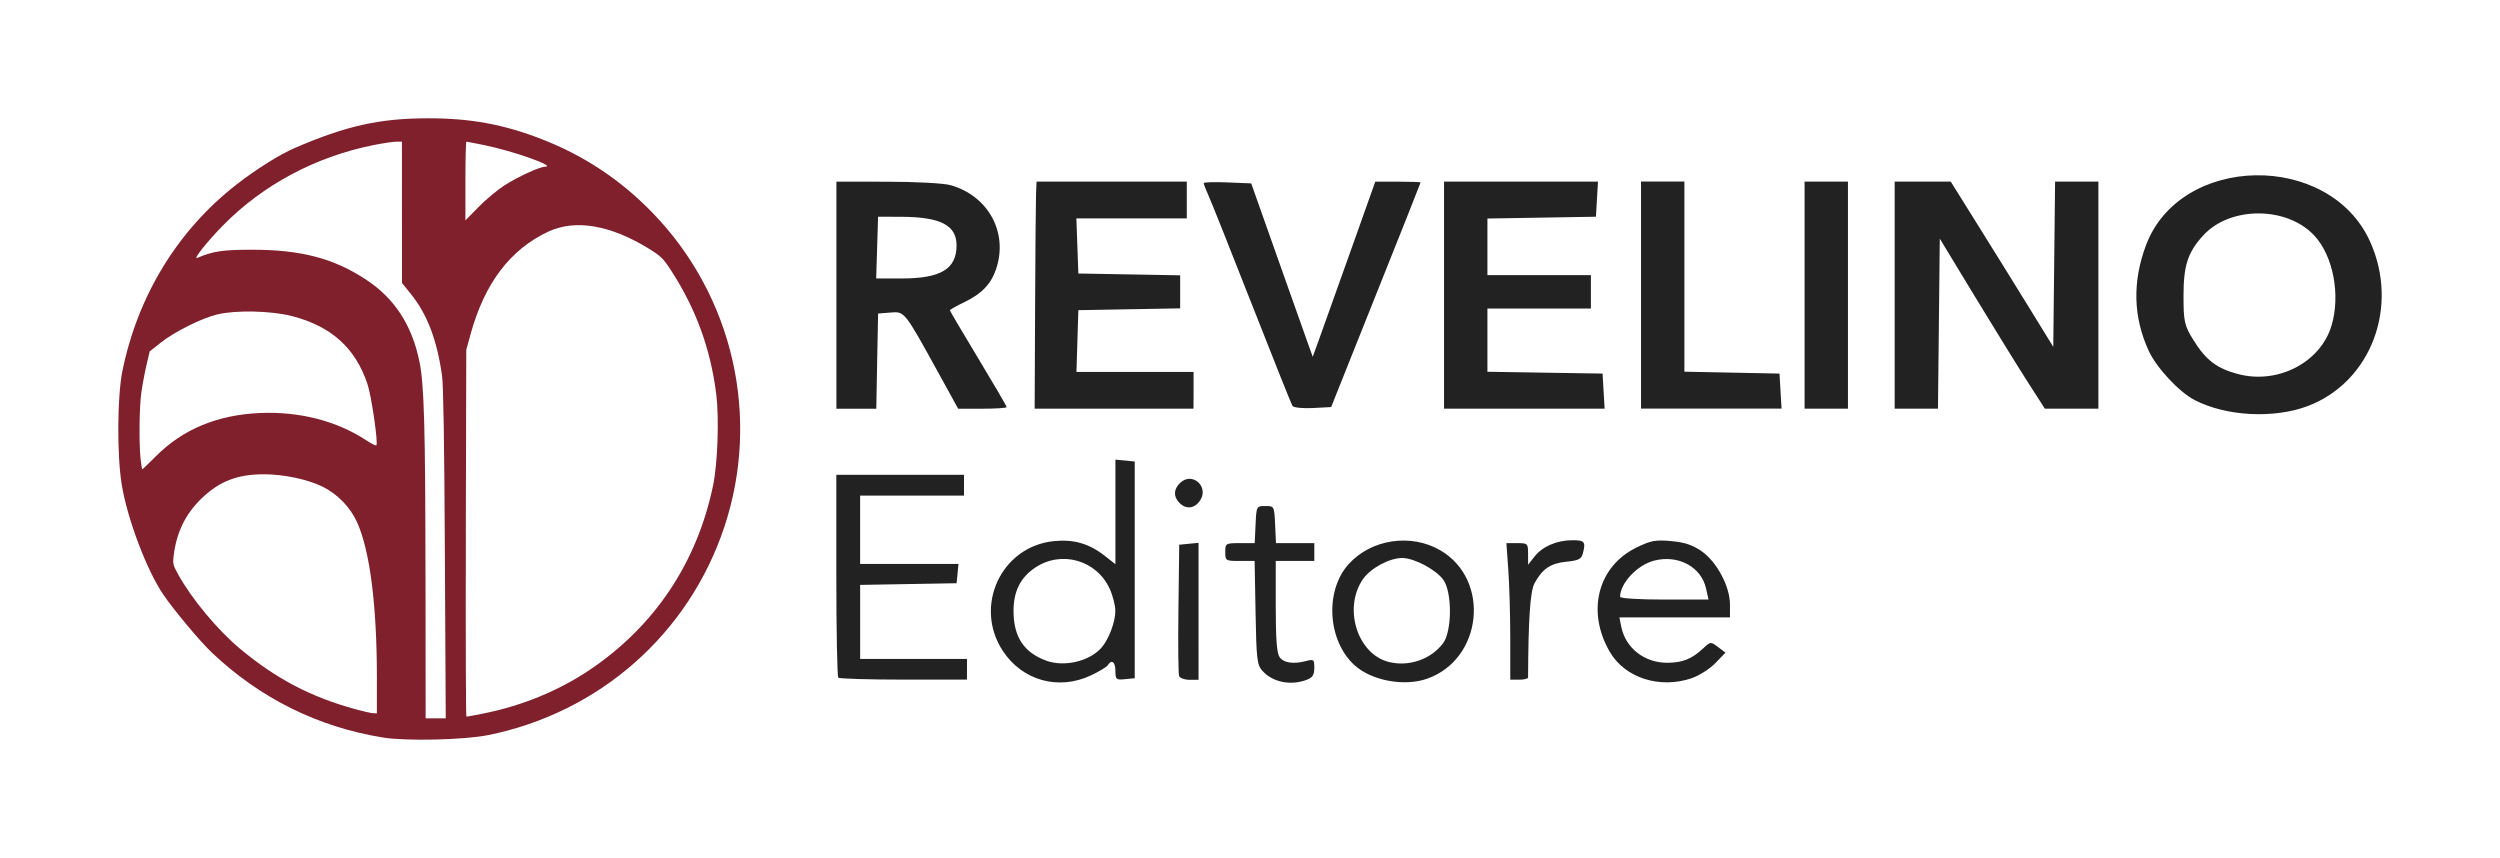 <?xml version="1.0" encoding="UTF-8" standalone="no"?>
<!-- Created with Inkscape (http://www.inkscape.org/) -->

<svg
   xmlns:dc="http://purl.org/dc/elements/1.1/"
   xmlns:cc="http://creativecommons.org/ns#"
   xmlns:rdf="http://www.w3.org/1999/02/22-rdf-syntax-ns#"
   xmlns:svg="http://www.w3.org/2000/svg"
   xmlns="http://www.w3.org/2000/svg"
   xmlns:sodipodi="http://sodipodi.sourceforge.net/DTD/sodipodi-0.dtd"
   xmlns:inkscape="http://www.inkscape.org/namespaces/inkscape"
   width="63.4mm"
   height="21.76mm"
   viewBox="0 0 63.4 21.76"
   version="1.1"
   id="svg8"
   inkscape:version="0.92.1 r15371"
   sodipodi:docname="logo.revelino.svg">
  <defs
     id="defs2" />
  <sodipodi:namedview
     id="base"
     pagecolor="#ffffff"
     bordercolor="#666666"
     borderopacity="1.0"
     inkscape:pageopacity="0.0"
     inkscape:pageshadow="2"
     inkscape:zoom="2.2100171"
     inkscape:cx="104.88983"
     inkscape:cy="10.816606"
     inkscape:document-units="mm"
     inkscape:current-layer="layer1"
     showgrid="false"
     fit-margin-top="3"
     fit-margin-left="3"
     fit-margin-right="3"
     fit-margin-bottom="3" />
  <g
     inkscape:label="Livello 1"
     inkscape:groupmode="layer"
     id="layer1"
     transform="translate(-76.883,-155.529)">
    <path
       style="fill:#77131f;fill-opacity:0.941;stroke-width:1"
       d="m 89.258,174.173 c 2.828,-0.572 5.091,-2.566 5.994,-5.28 0.926,-2.784 0.227,-5.852 -1.816,-7.963 -0.807,-0.834 -1.731,-1.449 -2.805,-1.868 -0.966,-0.377 -1.808,-0.533 -2.878,-0.533 -1.243,0 -2.096,0.19 -3.408,0.759 -0.372,0.161 -0.977,0.541 -1.456,0.914 -1.499,1.165 -2.515,2.826 -2.904,4.747 -0.128,0.634 -0.137,2.116 -0.016,2.863 0.14,0.866 0.631,2.169 1.053,2.792 0.267,0.394 0.928,1.185 1.229,1.471 1.222,1.16 2.694,1.891 4.345,2.158 0.585,0.095 2.061,0.061 2.662,-0.061 z m -1.585,-4.062 c -0.003,-3.756 -0.034,-4.836 -0.153,-5.413 -0.191,-0.926 -0.629,-1.599 -1.348,-2.074 -0.826,-0.546 -1.661,-0.764 -2.912,-0.762 -0.734,7.9e-4 -0.969,0.036 -1.376,0.208 -0.115,0.048 0.256,-0.419 0.656,-0.826 1.009,-1.027 2.346,-1.741 3.812,-2.035 0.24,-0.048 0.501,-0.087 0.58,-0.087 h 0.144 l 4.97e-4,1.791 4.96e-4,1.791 0.232,0.288 c 0.408,0.507 0.658,1.164 0.784,2.064 0.035,0.25 0.057,1.64 0.072,4.525 l 0.022,4.165 h -0.255 -0.255 l -0.003,-3.635 z m 1.023,-1.06 0.012,-4.652 0.112,-0.406 c 0.354,-1.283 1.005,-2.14 1.965,-2.589 0.687,-0.321 1.575,-0.171 2.553,0.431 0.305,0.188 0.367,0.249 0.569,0.561 0.629,0.972 0.998,1.988 1.141,3.138 0.075,0.609 0.034,1.76 -0.084,2.32 -0.412,1.96 -1.488,3.562 -3.135,4.669 -0.774,0.52 -1.705,0.903 -2.661,1.095 -0.237,0.047 -0.442,0.086 -0.457,0.086 -0.014,0 -0.021,-2.094 -0.014,-4.652 z m -2.807,4.462 c -1.137,-0.314 -2.012,-0.774 -2.928,-1.54 -0.56,-0.469 -1.205,-1.242 -1.551,-1.861 -0.14,-0.25 -0.149,-0.287 -0.121,-0.505 0.073,-0.585 0.302,-1.05 0.709,-1.441 0.452,-0.434 0.908,-0.61 1.58,-0.609 0.508,5e-4 1.112,0.129 1.492,0.317 0.369,0.182 0.697,0.521 0.867,0.895 0.326,0.718 0.504,2.106 0.504,3.949 l 1.87e-4,0.901 -0.095,-0.003 c -0.053,-0.001 -0.258,-0.048 -0.456,-0.103 z m -5.441,-6.344 c -0.042,-0.401 -0.032,-1.306 0.018,-1.676 0.025,-0.182 0.083,-0.494 0.129,-0.692 l 0.084,-0.36 0.284,-0.225 c 0.35,-0.277 1.032,-0.617 1.429,-0.713 0.474,-0.114 1.372,-0.094 1.897,0.042 0.996,0.258 1.607,0.808 1.913,1.723 0.103,0.31 0.276,1.503 0.225,1.554 -0.014,0.014 -0.126,-0.042 -0.249,-0.123 -0.749,-0.495 -1.702,-0.74 -2.704,-0.696 -1.081,0.048 -1.956,0.412 -2.638,1.097 -0.18,0.181 -0.335,0.329 -0.344,0.329 -0.009,0 -0.028,-0.117 -0.043,-0.261 z M 88.686,160.12 c 0,-0.549 0.011,-0.998 0.025,-0.998 0.014,0 0.219,0.04 0.456,0.088 0.732,0.149 1.838,0.542 1.54,0.547 -0.142,0.002 -0.707,0.263 -1.037,0.477 -0.18,0.117 -0.475,0.364 -0.655,0.548 l -0.329,0.336 z"
       id="path8428-6"
       inkscape:connector-curvature="0"
       sodipodi:nodetypes="ssccscssccccscccccscscccccscccccccccccccccscccscssccccccccccscccccccccsccsscccccs" />
    <g
       id="g8480"
       transform="translate(1.217,0.449)"
       style="fill:#222222;fill-opacity:1">
      <g
         id="g8484"
         transform="translate(0,0.352)"
         style="fill:#222222;fill-opacity:1">
        <path
           style="fill:#222222;fill-opacity:1;stroke-width:1"
           d="m 134.198,165.023 c 1.597,-0.61 2.317,-2.512 1.576,-4.163 -1.03,-2.296 -4.822,-2.233 -5.688,0.094 -0.344,0.923 -0.321,1.81 0.067,2.662 0.199,0.436 0.772,1.052 1.172,1.259 0.798,0.413 2.015,0.475 2.873,0.148 z m -1.79,-0.812 c -0.531,-0.145 -0.803,-0.354 -1.115,-0.856 -0.231,-0.371 -0.254,-0.474 -0.253,-1.135 8.5e-4,-0.761 0.109,-1.092 0.496,-1.518 0.68,-0.749 2.123,-0.749 2.821,0 0.479,0.514 0.669,1.508 0.436,2.285 -0.282,0.94 -1.374,1.5 -2.385,1.223 z m -34.497,-0.325 0.024,-1.206 0.313,-0.026 c 0.36,-0.03 0.351,-0.041 1.216,1.529 l 0.501,0.91 h 0.615 c 0.338,0 0.615,-0.018 0.615,-0.041 0,-0.023 -0.324,-0.578 -0.72,-1.234 -0.396,-0.656 -0.72,-1.206 -0.72,-1.221 0,-0.016 0.165,-0.109 0.367,-0.206 0.443,-0.214 0.678,-0.461 0.807,-0.845 0.309,-0.923 -0.203,-1.857 -1.164,-2.124 -0.168,-0.047 -0.887,-0.085 -1.597,-0.086 l -1.291,-4.7e-4 v 2.879 2.879 h 0.506 0.506 z m -8.6e-4,-2.879 0.024,-0.783 0.593,0.002 c 0.991,0.004 1.397,0.214 1.397,0.723 0,0.602 -0.397,0.841 -1.397,0.841 h -0.641 l 0.024,-0.783 z m 8.025,3.619 v -0.466 h -1.485 -1.485 l 0.024,-0.783 0.024,-0.783 1.291,-0.023 1.291,-0.023 v -0.419 -0.419 l -1.291,-0.023 -1.291,-0.023 -0.025,-0.699 -0.025,-0.699 h 1.4 1.4 v -0.466 -0.466 h -1.905 -1.905 l -0.013,0.318 c -0.007,0.175 -0.018,1.47 -0.024,2.879 l -0.011,2.561 h 2.014 2.014 z m 4.622,-2.413 c 0.624,-1.56 1.135,-2.846 1.135,-2.857 3.4e-4,-0.012 -0.258,-0.021 -0.574,-0.021 h -0.575 l -0.625,1.757 c -0.344,0.966 -0.7,1.966 -0.793,2.221 l -0.168,0.464 -0.106,-0.294 c -0.059,-0.162 -0.41,-1.152 -0.78,-2.199 l -0.674,-1.905 -0.603,-0.025 c -0.332,-0.014 -0.603,-0.005 -0.603,0.018 0,0.024 0.057,0.168 0.125,0.321 0.069,0.153 0.565,1.396 1.101,2.763 0.537,1.367 0.998,2.521 1.025,2.565 0.027,0.044 0.259,0.068 0.516,0.055 l 0.466,-0.025 z m 5.776,2.434 -0.026,-0.445 -1.46,-0.023 -1.46,-0.023 v -0.802 -0.802 h 1.312 1.312 v -0.423 -0.423 h -1.312 -1.312 v -0.718 -0.718 l 1.376,-0.023 1.376,-0.023 0.026,-0.445 0.026,-0.445 h -1.952 -1.952 v 2.879 2.879 h 2.036 2.036 z m 4.487,0 -0.026,-0.445 -1.206,-0.024 -1.206,-0.024 v -2.411 -2.411 h -0.55 -0.55 v 2.879 2.879 h 1.782 1.782 z m 1.71,-2.434 v -2.879 h -0.55 -0.55 v 2.879 2.879 h 0.55 0.55 z m 2.306,0.723 0.023,-2.156 0.884,1.457 c 0.486,0.801 1.085,1.771 1.332,2.156 l 0.448,0.699 h 0.679 0.679 v -2.879 -2.879 h -0.549 -0.549 l -0.023,2.095 -0.023,2.095 -0.626,-1.016 c -0.344,-0.559 -0.929,-1.502 -1.3,-2.095 l -0.674,-1.079 h -0.711 -0.711 v 2.879 2.879 h 0.549 0.549 z"
           id="path8428"
           inkscape:connector-curvature="0"
           sodipodi:nodetypes="ccccccccsccccccccccsssscccccccccccccsscccccccccccccccccccccccccccccccsccccccccscccccccccccccccccccccccccccccccccccccccccccccccccccccccccccccccccccccccccccc" />
        <path
           style="fill:#222222;fill-opacity:1;stroke-width:1"
           d="m 103.323,171.86 c 0.212,-0.099 0.409,-0.217 0.437,-0.263 0.097,-0.157 0.193,-0.083 0.193,0.148 0,0.215 0.017,0.229 0.245,0.207 l 0.245,-0.024 v -2.748 -2.748 l -0.245,-0.024 -0.245,-0.024 v 1.326 1.326 l -0.282,-0.221 c -0.387,-0.303 -0.784,-0.416 -1.282,-0.364 -1.337,0.138 -2.038,1.656 -1.288,2.789 0.495,0.747 1.404,1.001 2.222,0.62 z m -1.125,-0.378 c -0.565,-0.205 -0.828,-0.604 -0.829,-1.257 -4.5e-4,-0.498 0.173,-0.849 0.545,-1.099 0.667,-0.45 1.563,-0.196 1.896,0.538 0.077,0.169 0.14,0.418 0.141,0.554 0.002,0.283 -0.17,0.735 -0.359,0.944 -0.309,0.341 -0.939,0.486 -1.395,0.321 z m 6.606,0.486 c 0.149,-0.057 0.193,-0.126 0.193,-0.303 0,-0.213 -0.015,-0.225 -0.207,-0.174 -0.322,0.085 -0.566,0.05 -0.673,-0.097 -0.071,-0.097 -0.098,-0.458 -0.098,-1.287 v -1.153 h 0.489 0.489 v -0.226 -0.226 h -0.486 -0.486 l -0.022,-0.471 c -0.022,-0.468 -0.024,-0.471 -0.248,-0.47 -0.224,2.2e-4 -0.226,0.004 -0.248,0.471 l -0.022,0.47 h -0.373 c -0.364,0 -0.373,0.005 -0.373,0.226 0,0.22 0.009,0.226 0.372,0.226 h 0.372 l 0.024,1.31 c 0.021,1.185 0.038,1.326 0.174,1.477 0.261,0.289 0.717,0.381 1.124,0.227 z m 3.061,-0.03 c 1.4,-0.5 1.604,-2.506 0.331,-3.252 -0.746,-0.437 -1.755,-0.286 -2.328,0.348 -0.613,0.678 -0.535,1.952 0.156,2.57 0.436,0.39 1.264,0.54 1.841,0.334 z m -0.974,-0.421 c -0.797,-0.196 -1.166,-1.354 -0.667,-2.093 0.19,-0.282 0.674,-0.545 1.002,-0.545 0.302,0 0.852,0.291 1.042,0.551 0.226,0.31 0.224,1.302 -0.004,1.608 -0.305,0.409 -0.864,0.604 -1.373,0.479 z m 7.68,0.408 c 0.187,-0.064 0.456,-0.235 0.597,-0.381 l 0.256,-0.265 -0.188,-0.142 c -0.186,-0.141 -0.19,-0.14 -0.376,0.033 -0.288,0.268 -0.518,0.361 -0.896,0.366 -0.589,0.007 -1.074,-0.369 -1.184,-0.919 l -0.046,-0.232 h 1.402 1.402 v -0.325 c 0,-0.459 -0.334,-1.087 -0.722,-1.355 -0.226,-0.156 -0.432,-0.225 -0.769,-0.255 -0.399,-0.036 -0.517,-0.014 -0.883,0.165 -0.979,0.479 -1.27,1.621 -0.673,2.645 0.385,0.661 1.267,0.944 2.081,0.666 z m -1.819,-2.062 c 0,-0.341 0.428,-0.8 0.85,-0.914 0.612,-0.165 1.205,0.148 1.329,0.702 l 0.063,0.282 h -1.121 c -0.645,0 -1.121,-0.03 -1.121,-0.07 z m -16.563,1.84 v -0.264 h -1.355 -1.355 v -0.939 -0.939 l 1.223,-0.021 1.223,-0.021 0.024,-0.245 0.024,-0.245 H 98.726 97.479 v -0.866 -0.866 h 1.317 1.317 v -0.264 -0.264 h -1.619 -1.619 v 2.547 c 0,1.401 0.023,2.57 0.05,2.597 0.028,0.028 0.773,0.05 1.656,0.05 h 1.606 z m 5.872,-1.473 v -1.736 l -0.245,0.024 -0.245,0.024 -0.02,1.617 c -0.011,0.889 -0.004,1.66 0.017,1.713 0.02,0.053 0.14,0.096 0.265,0.096 h 0.228 z m 8.357,1.68 c 0.006,-1.48 0.054,-2.19 0.163,-2.39 0.198,-0.366 0.408,-0.508 0.808,-0.547 0.298,-0.029 0.379,-0.067 0.414,-0.196 0.083,-0.309 0.054,-0.349 -0.258,-0.349 -0.396,0 -0.761,0.157 -0.964,0.415 l -0.163,0.207 v -0.274 c 0,-0.265 -0.009,-0.274 -0.275,-0.274 h -0.275 l 0.049,0.689 c 0.027,0.379 0.049,1.158 0.049,1.732 v 1.042 h 0.226 c 0.124,0 0.226,-0.025 0.226,-0.057 z m -8.316,-4.493 c 0.227,-0.346 -0.194,-0.727 -0.498,-0.452 -0.176,0.159 -0.186,0.357 -0.027,0.517 0.172,0.172 0.388,0.145 0.525,-0.065 z"
           id="path8428-8"
           inkscape:connector-curvature="0"
           sodipodi:nodetypes="ccscccccccccscccccccccccsccsccccccccsccssscccccccccccscccccccsccccccsccccccccccsccccccccccccccccccccccscsccccccccsccccccsccssccscsccccccc" />
      </g>
    </g>
  </g>
</svg>
